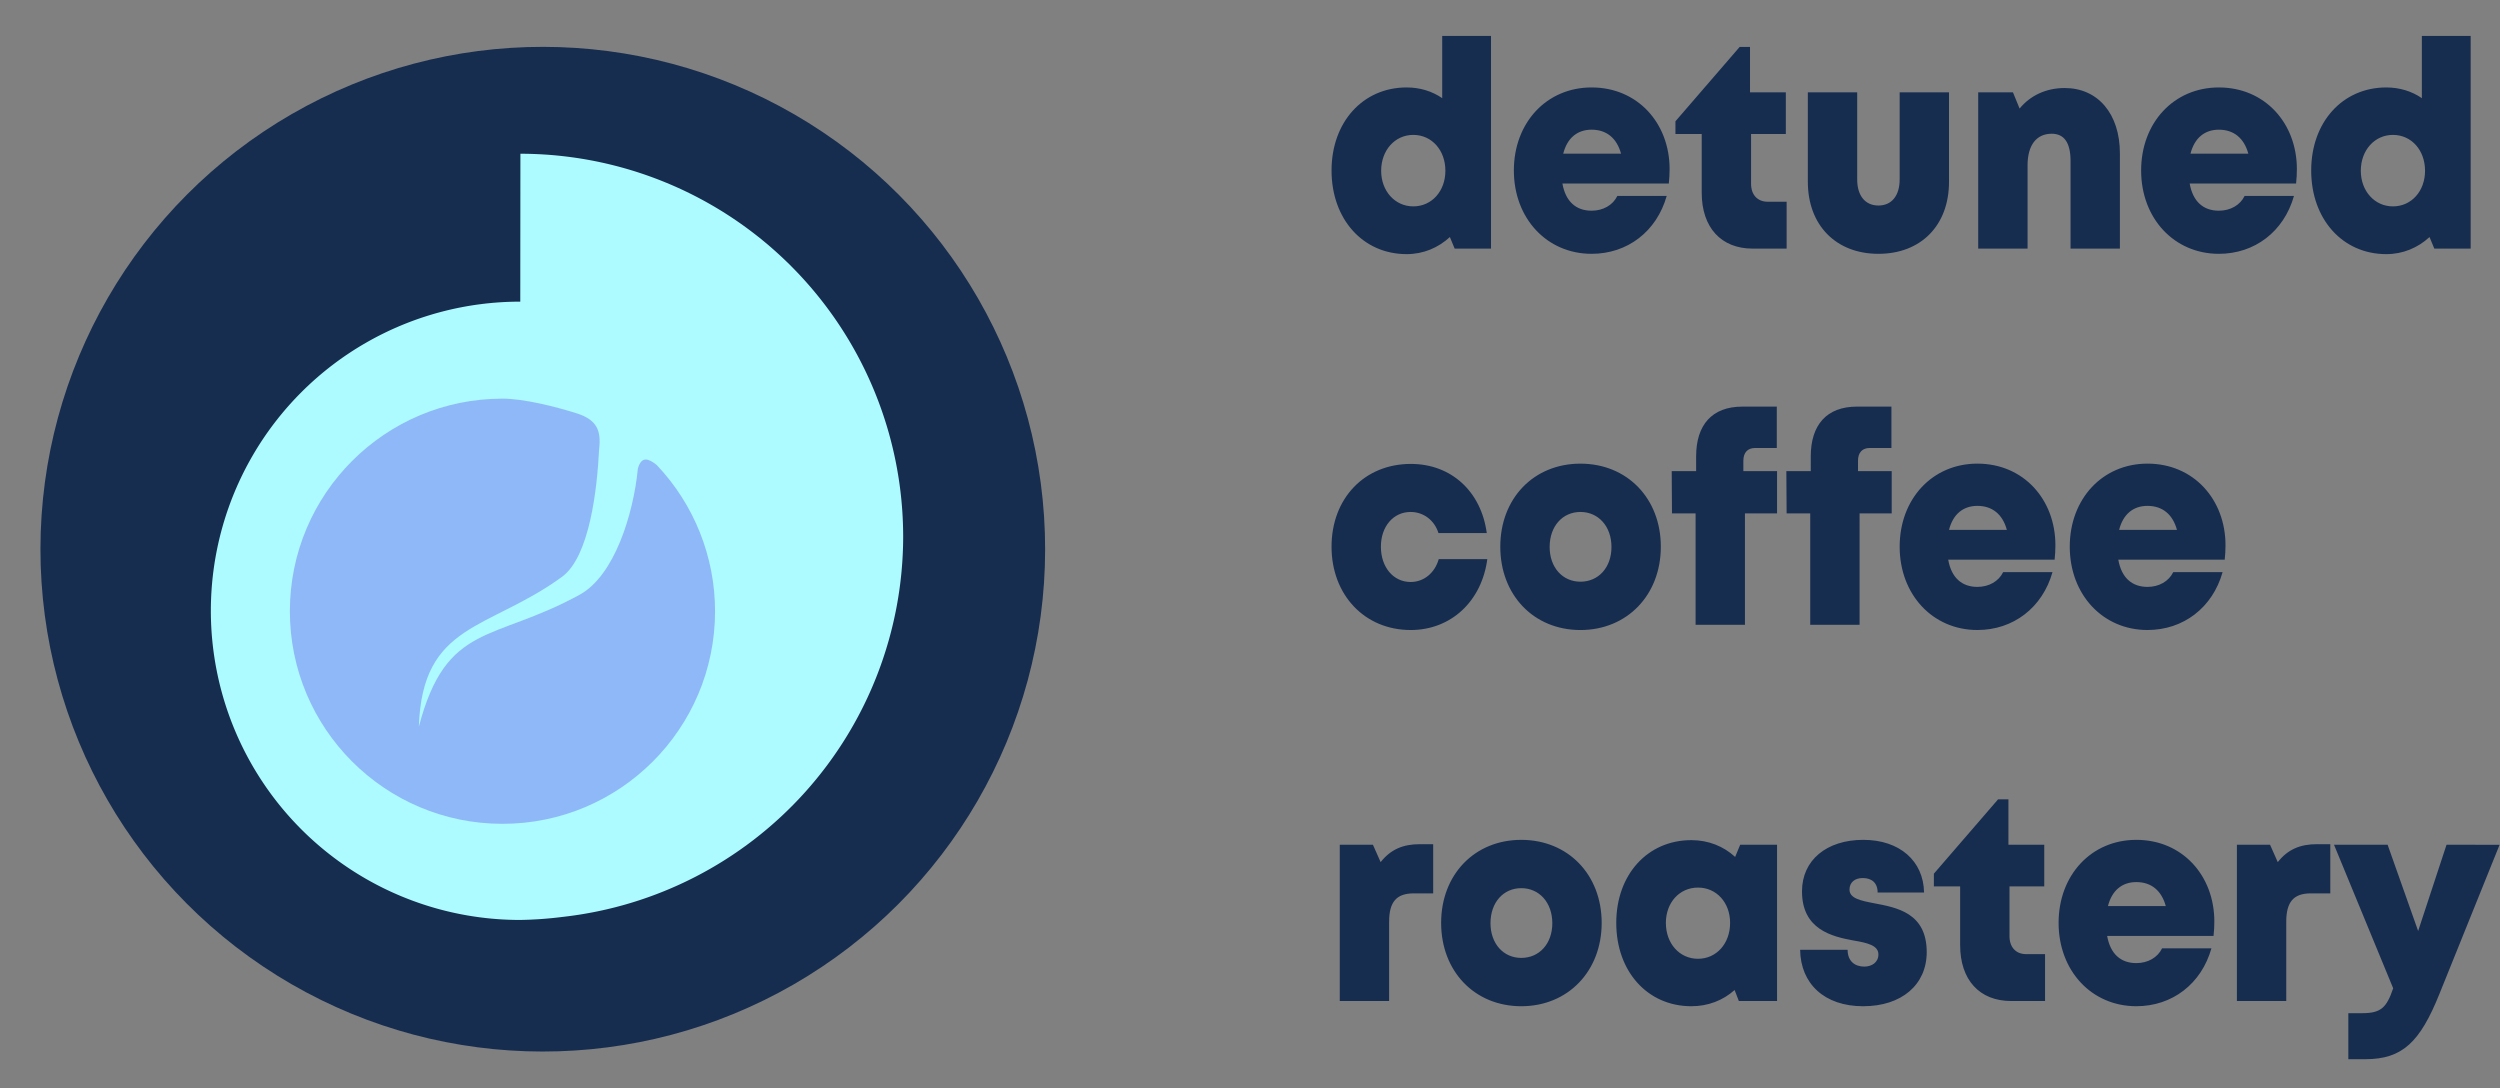 <?xml version="1.0" encoding="UTF-8" standalone="no"?>
<!-- Created with Inkscape (http://www.inkscape.org/) -->

<svg
   version="1.1"
   id="svg1"
   width="243.243mm"
   height="105.861mm"
   viewBox="0 0 919.342 400.106"
   xml:space="preserve"
   sodipodi:docname="g911.svg"
   inkscape:version="1.3.2 (091e20e, 2023-11-25)"
   xmlns:inkscape="http://www.inkscape.org/namespaces/inkscape"
   xmlns:sodipodi="http://sodipodi.sourceforge.net/DTD/sodipodi-0.dtd"
   xmlns="http://www.w3.org/2000/svg"
   xmlns:svg="http://www.w3.org/2000/svg"><rect x="0" y="0" width="919.342" height="400.106" fill="#808080" stroke="none"/><sodipodi:namedview
     id="namedview1"
     pagecolor="#ffffff"
     bordercolor="#000000"
     borderopacity="0.25"
     inkscape:showpageshadow="2"
     inkscape:pageopacity="0.0"
     inkscape:pagecheckerboard="0"
     inkscape:deskcolor="#d1d1d1"
     inkscape:document-units="mm"
     inkscape:zoom="0.33964518"
     inkscape:cx="-266.45454"
     inkscape:cy="323.86739"
     inkscape:window-width="1920"
     inkscape:window-height="1139"
     inkscape:window-x="0"
     inkscape:window-y="30"
     inkscape:window-maximized="1"
     inkscape:current-layer="svg1" /><defs
     id="defs1" /><g
     id="g911"
     transform="matrix(-0.161,-0.207,0.207,-0.161,-3663.683,-5308.597)"><circle
       style="fill:#162d50;fill-opacity:1;stroke-width:10.327"
       id="circle79-0"
       cx="14750.183"
       cy="21000.523"
       r="704.437"
       transform="rotate(127.925)" /><path
       id="path907"
       style="fill:#adfaff;fill-opacity:1;stroke-width:13.309"
       d="m 14718.313,20446.001 v 207.411 a 433.519,433.519 0 0 0 -433.521,433.52 433.519,433.519 0 0 0 433.521,433.52 537.225,537.225 0 0 0 59.73,-4.271 537.225,537.225 0 0 0 477.495,-532.954 537.225,537.225 0 0 0 -537.225,-537.226 z"
       transform="rotate(127.925)" /><path
       id="path905"
       style="fill:#8eb8f8;fill-opacity:1;stroke:none;stroke-width:14.207;stroke-dasharray:none;stroke-opacity:1"
       d="m -25430.249,-1187.178 c 101.19,-129.867 77.942,-317.176 -51.925,-418.367 -129.867,-101.19 -317.176,-77.943 -418.367,51.924 -101.191,129.868 -77.942,317.178 51.925,418.368 60.578,47.178 136.632,68.892 212.191,61.497 13.974,-3.329 23.646,-8.685 12.349,-23.924 -46.832,-44.391 -98.247,-118.162 -89.544,-172.813 21.793,-136.856 84.812,-171.098 -7.712,-291.992 112.588,93.676 46.804,159.581 42.772,287.549 -1.522,48.296 68.106,115.551 109.238,150.931 18.446,18.254 34.053,23.085 58.579,6.491 25.897,-17.809 62.11,-46.096 80.494,-69.663 z" /></g><g
     id="text36"
     style="font-weight:900;font-size:15.161px;line-height:1.3;font-family:Mont;-inkscape-font-specification:'Mont, Heavy';white-space:pre;inline-size:226.323;fill:#162d50;stroke-width:1.433"
     transform="matrix(6.436,0,0,7.019,-1566.06,-2694.704)"
     aria-label="detuned &#10;coffee&#10;roastery"><path
       d="m 325.732,385.798 v 3.26 c -0.576,-0.364 -1.274,-0.561 -2.032,-0.561 -2.502,0 -4.291,1.819 -4.291,4.351 0,2.547 1.789,4.382 4.291,4.382 0.955,0 1.804,-0.334 2.471,-0.895 l 0.273,0.606 h 2.077 V 385.798 Z m -1.653,8.93 c -1.046,0 -1.835,-0.804 -1.835,-1.865 0,-1.076 0.788,-1.88 1.835,-1.88 1.061,0 1.835,0.804 1.835,1.88 0,1.061 -0.773,1.865 -1.835,1.865 z m 14.646,-1.956 c 0,-2.395 -1.819,-4.275 -4.457,-4.275 -2.577,0 -4.442,1.85 -4.442,4.351 0,2.502 1.88,4.366 4.442,4.366 2.047,0 3.715,-1.167 4.291,-3.032 h -2.82 c -0.258,0.485 -0.819,0.773 -1.471,0.773 -0.895,0 -1.486,-0.485 -1.668,-1.425 h 6.08 c 0.03,-0.258 0.045,-0.5 0.045,-0.758 z m -4.457,-2.062 c 0.849,0 1.44,0.44 1.683,1.258 h -3.305 c 0.227,-0.819 0.804,-1.258 1.622,-1.258 z m 10.067,3.775 c -0.591,0 -0.955,-0.364 -0.955,-0.94 v -2.608 h 1.986 v -2.183 h -2.047 v -2.38 h -0.591 l -3.669,3.896 v 0.667 h 1.501 v 3.078 c 0,1.819 1.107,2.926 2.911,2.926 h 1.941 v -2.456 z m 6.322,2.729 c 2.426,0 4.033,-1.486 4.033,-3.775 v -4.685 h -2.82 v 4.564 c 0,0.849 -0.455,1.365 -1.213,1.365 -0.743,0 -1.213,-0.5 -1.213,-1.365 v -4.564 h -2.82 v 4.685 c 0,2.289 1.622,3.775 4.033,3.775 z m 10.643,-8.687 c -1.061,0 -1.971,0.394 -2.577,1.076 l -0.379,-0.849 h -1.986 v 8.187 h 2.82 v -4.366 c 0,-1.046 0.5,-1.653 1.38,-1.653 0.713,0 1.076,0.47 1.076,1.425 v 4.594 h 2.82 v -4.988 c 0,-2.077 -1.258,-3.426 -3.154,-3.426 z m 13.266,4.245 c 0,-2.395 -1.819,-4.275 -4.457,-4.275 -2.577,0 -4.442,1.85 -4.442,4.351 0,2.502 1.88,4.366 4.442,4.366 2.047,0 3.715,-1.167 4.291,-3.032 h -2.82 c -0.258,0.485 -0.819,0.773 -1.471,0.773 -0.895,0 -1.486,-0.485 -1.668,-1.425 h 6.08 c 0.03,-0.258 0.045,-0.5 0.045,-0.758 z m -4.457,-2.062 c 0.849,0 1.44,0.44 1.683,1.258 h -3.305 c 0.227,-0.819 0.804,-1.258 1.622,-1.258 z m 11.598,-4.912 v 3.26 c -0.576,-0.364 -1.274,-0.561 -2.032,-0.561 -2.502,0 -4.291,1.819 -4.291,4.351 0,2.547 1.789,4.382 4.291,4.382 0.955,0 1.804,-0.334 2.471,-0.895 l 0.273,0.606 h 2.077 V 385.798 Z m -1.653,8.93 c -1.046,0 -1.835,-0.804 -1.835,-1.865 0,-1.076 0.788,-1.88 1.835,-1.88 1.061,0 1.835,0.804 1.835,1.88 0,1.061 -0.773,1.865 -1.835,1.865 z"
       id="path1" /><path
       d="m 323.927,416.924 c 2.305,0 4.063,-1.501 4.382,-3.715 h -2.775 c -0.227,0.728 -0.849,1.198 -1.607,1.198 -0.985,0 -1.698,-0.773 -1.698,-1.85 0,-1.061 0.713,-1.819 1.698,-1.819 0.743,0 1.365,0.44 1.592,1.107 h 2.759 c -0.318,-2.183 -2.032,-3.624 -4.336,-3.624 -2.653,0 -4.533,1.804 -4.533,4.336 0,2.532 1.895,4.366 4.518,4.366 z m 9.703,0 c 2.668,0 4.594,-1.835 4.594,-4.366 0,-2.532 -1.925,-4.351 -4.594,-4.351 -2.668,0 -4.579,1.819 -4.579,4.351 0,2.532 1.91,4.366 4.579,4.366 z m 0,-2.532 c -1.016,0 -1.759,-0.743 -1.759,-1.819 0,-1.092 0.743,-1.835 1.759,-1.835 1.031,0 1.774,0.758 1.774,1.835 0,1.076 -0.743,1.819 -1.774,1.819 z m 11.235,-5.792 h -1.925 v -0.546 c 0,-0.425 0.243,-0.667 0.667,-0.667 H 344.85 v -2.168 h -1.971 c -1.728,0 -2.638,0.955 -2.638,2.608 v 0.773 h -1.395 l 0.015,2.214 h 1.349 v 5.837 h 2.82 v -5.837 h 1.835 z m 6.55,0 h -1.925 v -0.546 c 0,-0.425 0.243,-0.667 0.667,-0.667 h 1.243 v -2.168 h -1.971 c -1.728,0 -2.638,0.955 -2.638,2.608 v 0.773 h -1.395 l 0.015,2.214 h 1.349 v 5.837 h 2.82 v -5.837 h 1.835 z m 9.354,3.881 c 0,-2.395 -1.819,-4.275 -4.457,-4.275 -2.577,0 -4.442,1.85 -4.442,4.351 0,2.502 1.88,4.366 4.442,4.366 2.047,0 3.715,-1.167 4.291,-3.032 h -2.82 c -0.258,0.485 -0.819,0.773 -1.471,0.773 -0.895,0 -1.486,-0.485 -1.668,-1.425 h 6.08 c 0.03,-0.258 0.045,-0.5 0.045,-0.758 z m -4.457,-2.062 c 0.849,0 1.44,0.44 1.683,1.258 h -3.305 c 0.227,-0.819 0.804,-1.258 1.622,-1.258 z m 14.176,2.062 c 0,-2.395 -1.819,-4.275 -4.457,-4.275 -2.577,0 -4.442,1.85 -4.442,4.351 0,2.502 1.88,4.366 4.442,4.366 2.047,0 3.715,-1.167 4.291,-3.032 h -2.82 c -0.258,0.485 -0.819,0.773 -1.471,0.773 -0.895,0 -1.486,-0.485 -1.668,-1.425 h 6.08 c 0.03,-0.258 0.045,-0.5 0.045,-0.758 z m -4.457,-2.062 c 0.849,0 1.44,0.44 1.683,1.258 h -3.305 c 0.227,-0.819 0.804,-1.258 1.622,-1.258 z"
       id="path2" /><path
       d="m 324.458,428.144 c -0.97,0 -1.668,0.273 -2.244,0.94 l -0.44,-0.91 h -1.895 v 8.187 h 2.82 v -4.154 c 0,-1.046 0.425,-1.486 1.41,-1.486 h 1.107 v -2.577 z m 5.792,8.49 c 2.668,0 4.594,-1.835 4.594,-4.366 0,-2.532 -1.925,-4.351 -4.594,-4.351 -2.668,0 -4.579,1.819 -4.579,4.351 0,2.532 1.91,4.366 4.579,4.366 z m 0,-2.532 c -1.016,0 -1.759,-0.743 -1.759,-1.819 0,-1.092 0.743,-1.835 1.759,-1.835 1.031,0 1.774,0.758 1.774,1.835 0,1.076 -0.743,1.819 -1.774,1.819 z m 12.508,-5.928 -0.288,0.637 c -0.667,-0.561 -1.531,-0.879 -2.502,-0.879 -2.502,0 -4.291,1.804 -4.291,4.336 0,2.547 1.789,4.366 4.291,4.366 0.955,0 1.804,-0.303 2.471,-0.849 l 0.243,0.576 h 2.183 v -8.187 z m -2.411,5.974 c -1.061,0 -1.835,-0.804 -1.835,-1.88 0,-1.061 0.773,-1.85 1.835,-1.85 1.061,0 1.835,0.788 1.835,1.85 0,1.076 -0.773,1.88 -1.835,1.88 z m 9.445,2.486 c 2.183,0 3.624,-1.122 3.624,-2.835 0,-2.062 -1.713,-2.335 -3.017,-2.562 -0.773,-0.136 -1.395,-0.258 -1.395,-0.713 0,-0.379 0.303,-0.606 0.758,-0.606 0.5,0 0.849,0.243 0.849,0.758 h 2.653 c -0.03,-1.653 -1.395,-2.759 -3.472,-2.759 -2.092,0 -3.502,1.061 -3.502,2.699 0,1.986 1.683,2.365 2.956,2.577 0.788,0.121 1.41,0.258 1.41,0.728 0,0.425 -0.394,0.637 -0.804,0.637 -0.531,0 -0.955,-0.273 -0.955,-0.879 h -2.714 c 0.03,1.774 1.38,2.956 3.608,2.956 z m 9.309,-2.729 c -0.591,0 -0.955,-0.364 -0.955,-0.94 v -2.608 h 1.986 v -2.183 h -2.047 v -2.38 h -0.591 l -3.669,3.896 v 0.667 h 1.501 v 3.078 c 0,1.819 1.107,2.926 2.911,2.926 h 1.941 v -2.456 z m 10.749,-1.713 c 0,-2.395 -1.819,-4.275 -4.457,-4.275 -2.577,0 -4.442,1.85 -4.442,4.351 0,2.502 1.88,4.366 4.442,4.366 2.047,0 3.715,-1.167 4.291,-3.032 h -2.82 c -0.258,0.485 -0.819,0.773 -1.471,0.773 -0.895,0 -1.486,-0.485 -1.668,-1.425 h 6.08 c 0.03,-0.258 0.045,-0.5 0.045,-0.758 z m -4.457,-2.062 c 0.849,0 1.44,0.44 1.683,1.258 h -3.305 c 0.227,-0.819 0.804,-1.258 1.622,-1.258 z m 10.325,-1.986 c -0.97,0 -1.668,0.273 -2.244,0.94 l -0.44,-0.91 h -1.895 v 8.187 h 2.82 v -4.154 c 0,-1.046 0.425,-1.486 1.41,-1.486 h 1.107 v -2.577 z m 7.399,0.03 -1.622,4.518 -1.744,-4.518 h -3.063 l 3.381,7.52 c -0.379,1.016 -0.697,1.304 -1.774,1.304 h -0.788 v 2.411 h 0.97 c 2.123,0 3.123,-0.895 4.23,-3.411 l 3.442,-7.823 z"
       id="path3" /></g></svg>
